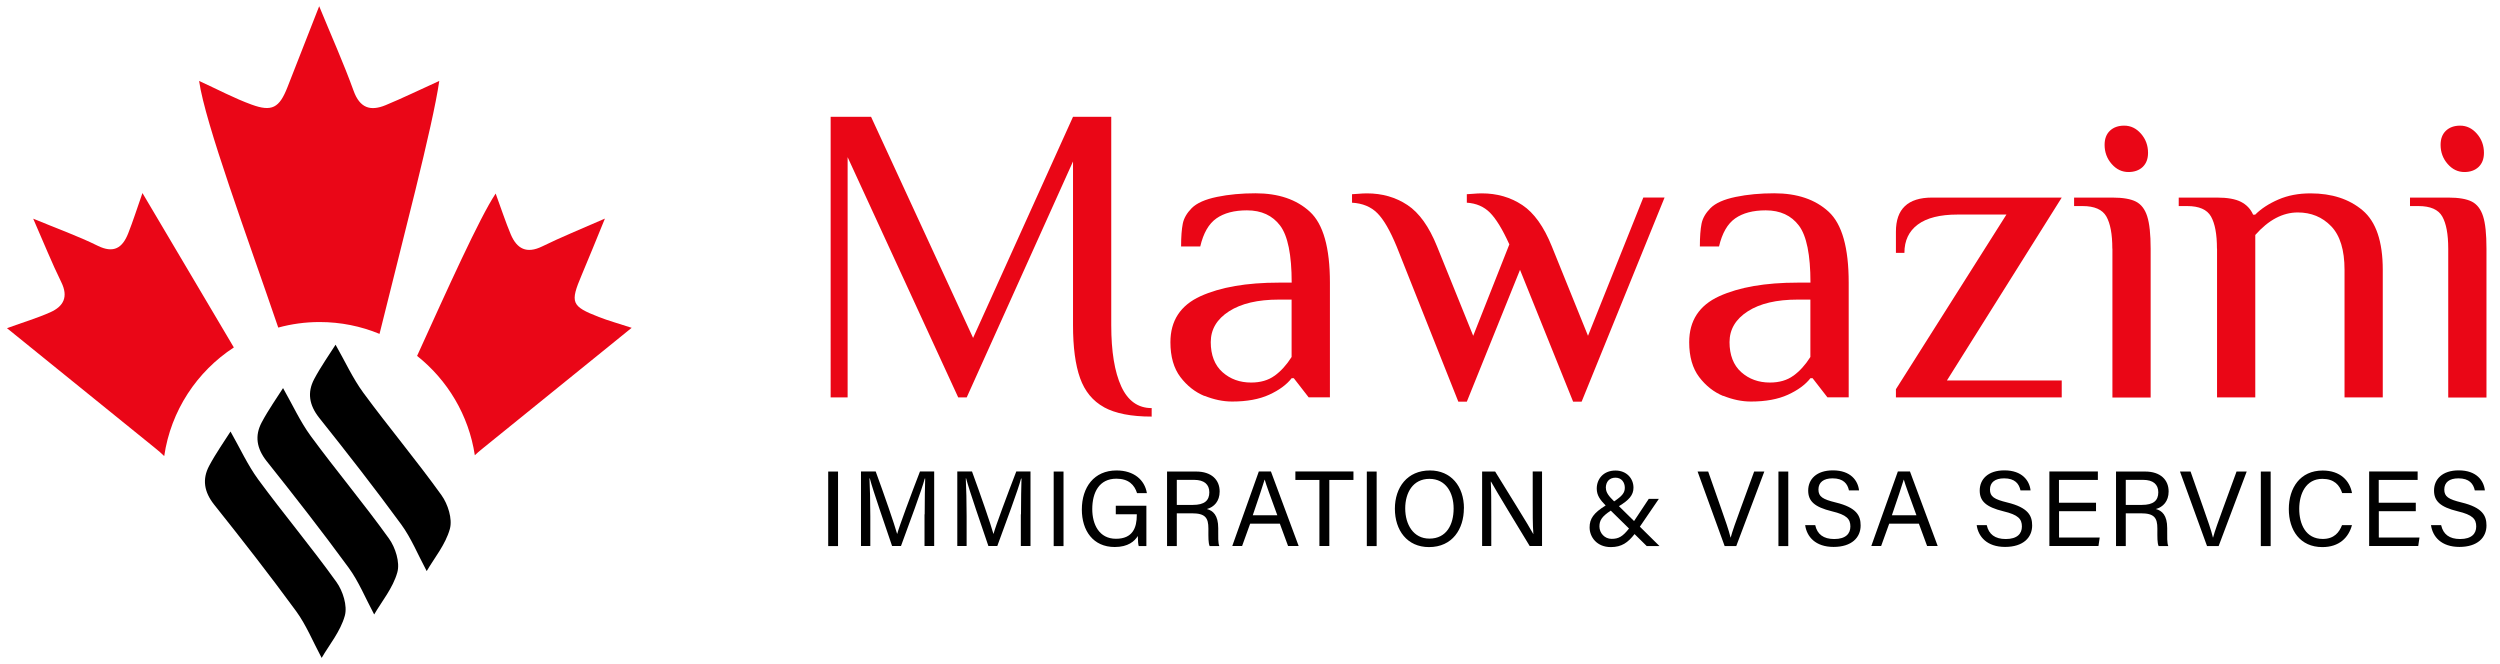 <?xml version="1.0" encoding="UTF-8"?>
<svg xmlns="http://www.w3.org/2000/svg" id="Layer_1" version="1.1" viewBox="0 0 297.48 79">
  <defs>
    <style>
      .st0 {
        fill: #ea0617;
      }

      .st1 {
        fill: #ea0616;
      }
    </style>
  </defs>
  <g>
    <path d="M44.54,73.09c.86-1.49,2.22-3.12,2.74-4.99.33-1.18-.23-2.95-1-4.02-2.98-4.15-6.27-8.07-9.3-12.19-1.26-1.72-2.16-3.71-3.3-5.71-.72,1.14-1.73,2.56-2.54,4.08-.85,1.6-.6,3.1.57,4.59,3.33,4.18,6.63,8.4,9.78,12.71,1.19,1.63,1.97,3.56,3.03,5.55"></path>
    <path d="M38.29,78.26c.86-1.49,2.22-3.12,2.74-4.99.33-1.18-.23-2.95-1-4.02-2.98-4.15-6.27-8.07-9.3-12.19-1.26-1.72-2.16-3.71-3.3-5.71-.72,1.14-1.73,2.56-2.54,4.08-.85,1.6-.6,3.1.57,4.59,3.33,4.18,6.63,8.4,9.78,12.71,1.19,1.63,1.97,3.56,3.03,5.55"></path>
    <path d="M50.79,67.93c.86-1.49,2.22-3.12,2.74-4.99.33-1.18-.23-2.95-1-4.02-2.98-4.15-6.27-8.07-9.3-12.19-1.26-1.72-2.16-3.71-3.3-5.71-.72,1.14-1.73,2.56-2.54,4.08-.85,1.6-.6,3.1.57,4.59,3.33,4.18,6.63,8.4,9.78,12.71,1.19,1.63,1.97,3.56,3.03,5.55"></path>
    <path class="st0" d="M27.83,41.34c-4.39,2.86-7.5,7.52-8.29,12.93-.31-.31-.69-.64-1.14-1-5.75-4.66-11.52-9.32-17.57-14.22,1.96-.71,3.6-1.2,5.15-1.89,1.58-.7,2.18-1.83,1.31-3.59-1.13-2.3-2.08-4.68-3.34-7.55,2.87,1.19,5.34,2.07,7.67,3.22,1.92.95,2.95.25,3.63-1.46.57-1.44,1.04-2.92,1.7-4.81l10.88,18.38Z"></path>
    <path class="st0" d="M52.27,9.63c-.78,5.42-4.4,19.11-7.11,30.1-2.2-.91-4.61-1.41-7.13-1.41-1.7,0-3.35.23-4.92.66h0c-3.7-10.85-8.69-24.27-9.42-29.35,2.27,1.04,4.2,2.07,6.23,2.81,2.45.9,3.32.39,4.28-2.05,1.19-3.04,2.38-6.09,3.78-9.65,1.5,3.65,2.92,6.81,4.09,10.05.74,2.06,1.99,2.47,3.8,1.73,2.08-.86,4.1-1.85,6.4-2.89"></path>
    <path class="st0" d="M75.17,39c-1.31,1.06-2.37,1.93-3.44,2.79-4.79,3.88-9.59,7.76-14.38,11.64-.32.26-.61.51-.85.74-.72-4.77-3.26-8.96-6.87-11.82,3.61-7.94,7.43-16.44,9.35-19.32.68,1.86,1.18,3.39,1.8,4.87.73,1.71,1.88,2.33,3.74,1.42,2.24-1.1,4.55-2.03,7.46-3.31-1.06,2.58-1.89,4.66-2.77,6.73-1.39,3.28-1.24,3.7,2.05,4.98,1.14.45,2.34.77,3.91,1.29"></path>
  </g>
  <g>
    <g>
      <path class="st1" d="M131.38,48.46c-1.35-.74-2.3-1.9-2.86-3.47-.56-1.57-.84-3.67-.84-6.3v-19.48l-12.65,28.08h-1.01l-13.16-28.59v28.59h-2.02V13.9h4.81l12.14,26.31,11.89-26.31h4.55v24.79c0,3.14.4,5.57,1.19,7.29.79,1.72,2,2.58,3.62,2.58v1.01c-2.43,0-4.32-.37-5.67-1.11Z"></path>
      <path class="st1" d="M143.32,47.12c-1.11-.46-2.07-1.21-2.86-2.25-.79-1.04-1.19-2.43-1.19-4.15,0-2.56,1.19-4.38,3.57-5.47,2.38-1.08,5.49-1.62,9.34-1.62h1.52c0-3.31-.46-5.57-1.37-6.78-.91-1.21-2.23-1.82-3.95-1.82-1.52,0-2.73.32-3.64.96-.91.64-1.55,1.75-1.92,3.34h-2.28c0-1.15.07-2.05.2-2.71.13-.66.49-1.27,1.06-1.85.61-.61,1.61-1.05,3.01-1.34,1.4-.29,2.93-.43,4.58-.43,2.73,0,4.89.73,6.48,2.2,1.59,1.47,2.38,4.28,2.38,8.42v13.66h-2.53l-1.77-2.28h-.25c-.61.78-1.5,1.43-2.68,1.97-1.18.54-2.65.81-4.4.81-1.08,0-2.18-.23-3.29-.68ZM151.67,44.71c.74-.54,1.42-1.28,2.02-2.23v-6.83h-1.52c-2.5,0-4.47.46-5.92,1.39-1.45.93-2.18,2.15-2.18,3.67s.46,2.74,1.39,3.57c.93.83,2.07,1.24,3.42,1.24,1.11,0,2.04-.27,2.78-.81Z"></path>
      <path class="st1" d="M166.19,29.33c-.78-1.89-1.54-3.21-2.3-3.97-.76-.76-1.76-1.17-3.01-1.24v-1.01c.17,0,.42-.02.76-.05.34-.03.67-.05,1.01-.05,1.82,0,3.43.46,4.83,1.39,1.4.93,2.57,2.57,3.52,4.93l4.3,10.63,4.3-10.88c-.81-1.79-1.58-3.04-2.3-3.77-.73-.73-1.64-1.12-2.76-1.19v-1.01c.17,0,.42-.02.76-.05.34-.03.67-.05,1.01-.05,1.82,0,3.43.46,4.83,1.39,1.4.93,2.57,2.57,3.52,4.93l4.3,10.63,6.58-16.45h2.53l-9.87,24.29h-1.01l-6.32-15.69-6.33,15.69h-1.01l-7.34-18.47Z"></path>
      <path class="st1" d="M205.05,47.12c-1.11-.46-2.07-1.21-2.86-2.25-.79-1.04-1.19-2.43-1.19-4.15,0-2.56,1.19-4.38,3.57-5.47,2.38-1.08,5.49-1.62,9.34-1.62h1.52c0-3.31-.46-5.57-1.37-6.78-.91-1.21-2.23-1.82-3.95-1.82-1.52,0-2.73.32-3.64.96-.91.64-1.55,1.75-1.92,3.34h-2.28c0-1.15.07-2.05.2-2.71.13-.66.49-1.27,1.06-1.85.61-.61,1.61-1.05,3.01-1.34,1.4-.29,2.93-.43,4.58-.43,2.73,0,4.89.73,6.48,2.2,1.59,1.47,2.38,4.28,2.38,8.42v13.66h-2.53l-1.77-2.28h-.25c-.61.78-1.5,1.43-2.68,1.97-1.18.54-2.65.81-4.4.81-1.08,0-2.18-.23-3.29-.68ZM213.4,44.71c.74-.54,1.42-1.28,2.02-2.23v-6.83h-1.52c-2.5,0-4.47.46-5.92,1.39-1.45.93-2.18,2.15-2.18,3.67s.46,2.74,1.39,3.57c.93.83,2.07,1.24,3.42,1.24,1.11,0,2.04-.27,2.78-.81Z"></path>
      <path class="st1" d="M225.59,46.33l13.16-20.8h-5.82c-2.09,0-3.67.4-4.73,1.19-1.06.79-1.59,1.91-1.59,3.37h-1.01v-2.53c0-2.7,1.43-4.05,4.3-4.05h15.43l-13.66,21.76h13.66v2.02h-19.73v-.96Z"></path>
      <path class="st1" d="M251.35,29.58c0-1.72-.24-2.99-.71-3.82-.47-.83-1.42-1.24-2.83-1.24h-1.01v-1.01h4.55c1.25,0,2.18.16,2.81.48.62.32,1.07.9,1.34,1.75.27.84.41,2.13.41,3.85v17.71h-4.55v-17.71ZM251.27,19.51c-.56-.64-.84-1.4-.84-2.28,0-.71.21-1.27.63-1.67.42-.4.99-.61,1.7-.61.78,0,1.44.32,2,.96.56.64.84,1.4.84,2.28,0,.71-.21,1.26-.63,1.67-.42.4-.99.61-1.7.61-.78,0-1.44-.32-2-.96Z"></path>
      <path class="st1" d="M263.8,29.58c0-1.72-.24-2.99-.71-3.82-.47-.83-1.42-1.24-2.83-1.24h-1.01v-1.01h4.55c1.25,0,2.2.17,2.86.51.66.34,1.14.84,1.44,1.52h.25c.71-.71,1.63-1.31,2.76-1.8,1.13-.49,2.4-.73,3.82-.73,2.53,0,4.6.67,6.2,2.02,1.6,1.35,2.4,3.71,2.4,7.08v15.18h-4.55v-15.18c0-2.36-.53-4.09-1.59-5.19-1.06-1.1-2.39-1.64-3.97-1.64-1.79,0-3.48.89-5.06,2.68v19.33h-4.55v-17.71Z"></path>
      <path class="st1" d="M291.32,29.58c0-1.72-.24-2.99-.71-3.82-.47-.83-1.42-1.24-2.83-1.24h-1.01v-1.01h4.55c1.25,0,2.18.16,2.81.48.62.32,1.07.9,1.34,1.75.27.84.4,2.13.4,3.85v17.71h-4.55v-17.71ZM291.25,19.51c-.56-.64-.84-1.4-.84-2.28,0-.71.21-1.27.63-1.67.42-.4.99-.61,1.69-.61.78,0,1.44.32,2,.96.56.64.84,1.4.84,2.28,0,.71-.21,1.26-.63,1.67-.42.4-.99.61-1.69.61-.78,0-1.44-.32-2-.96Z"></path>
    </g>
    <g>
      <path d="M99.72,56.11v8.87h-1.17v-8.87h1.17Z"></path>
      <path d="M110.03,61.2c0-1.66.03-3.33.06-4.26h-.05c-.38,1.44-1.81,5.24-2.83,8.03h-1.06c-.76-2.27-2.26-6.54-2.65-8.05h-.04c.06,1.03.1,2.99.1,4.52v3.53h-1.11v-8.87h1.75c1.01,2.75,2.24,6.31,2.55,7.43h.01c.22-.85,1.67-4.74,2.71-7.43h1.69v8.87h-1.15v-3.77Z"></path>
      <path d="M121.49,61.2c0-1.66.03-3.33.06-4.26h-.05c-.38,1.44-1.81,5.24-2.83,8.03h-1.06c-.76-2.27-2.26-6.54-2.65-8.05h-.04c.06,1.03.1,2.99.1,4.52v3.53h-1.11v-8.87h1.75c1.01,2.75,2.24,6.31,2.55,7.43h.01c.22-.85,1.67-4.74,2.71-7.43h1.69v8.87h-1.15v-3.77Z"></path>
      <path d="M126.55,56.11v8.87h-1.17v-8.87h1.17Z"></path>
      <path d="M136.4,64.98h-.9c-.06-.17-.1-.56-.11-1.2-.38.62-1.15,1.31-2.75,1.31-2.56,0-3.91-1.94-3.91-4.46,0-2.65,1.45-4.65,4.13-4.65,2.06,0,3.35,1.12,3.61,2.7h-1.17c-.31-.99-1.01-1.72-2.46-1.72-2.05,0-2.87,1.64-2.87,3.62,0,1.82.82,3.53,2.82,3.53s2.48-1.33,2.48-2.82v-.1h-2.5v-1.01h3.64v4.79Z"></path>
      <path d="M140.03,61.08v3.9h-1.16v-8.87h3.47c1.82,0,2.79.99,2.79,2.37,0,1.16-.66,1.86-1.52,2.09.73.19,1.35.74,1.35,2.27v.38c0,.61-.03,1.39.13,1.76h-1.15c-.17-.38-.15-1.07-.15-1.91v-.18c0-1.26-.36-1.81-1.95-1.81h-1.81ZM140.03,60.08h1.92c1.36,0,1.95-.51,1.95-1.5,0-.94-.61-1.48-1.81-1.48h-2.06v2.98Z"></path>
      <path d="M148.76,62.31l-.96,2.66h-1.17l3.16-8.87h1.44l3.3,8.87h-1.26l-.98-2.66h-3.53ZM151.99,61.31c-.85-2.33-1.31-3.57-1.5-4.24h-.01c-.22.75-.74,2.26-1.41,4.24h2.93Z"></path>
      <path d="M156.99,57.11h-2.85v-1.01h6.91v1.01h-2.87v7.86h-1.18v-7.86Z"></path>
      <path d="M163.81,56.11v8.87h-1.17v-8.87h1.17Z"></path>
      <path d="M174.19,60.49c0,2.45-1.36,4.61-4.15,4.61-2.61,0-4.06-2.01-4.06-4.56s1.48-4.56,4.17-4.56c2.5,0,4.05,1.87,4.05,4.51ZM167.21,60.5c0,1.91.97,3.59,2.88,3.59,2.05,0,2.88-1.69,2.88-3.58s-.93-3.53-2.88-3.53-2.88,1.63-2.88,3.52Z"></path>
      <path d="M176.36,64.98v-8.87h1.55c1.27,2.08,4.04,6.49,4.54,7.44h.01c-.09-1.13-.08-2.54-.08-3.98v-3.47h1.11v8.87h-1.47c-1.17-1.92-4.05-6.66-4.6-7.66h-.03c.06,1.01.06,2.51.06,4.12v3.54h-1.11Z"></path>
      <path d="M197.39,59.36l-2.26,3.31,2.34,2.31h-1.52l-1.45-1.43c-.79,1.01-1.53,1.55-2.83,1.55-1.66,0-2.52-1.2-2.52-2.34,0-1.02.46-1.72,1.91-2.61-.64-.66-1.06-1.19-1.06-2.01,0-1.15.8-2.15,2.23-2.15,1.31,0,2.14.93,2.14,2.04,0,.89-.54,1.48-1.73,2.2l1.8,1.77,1.75-2.64h1.2ZM193.84,62.89l-2.17-2.13c-1.07.7-1.35,1.17-1.35,1.89,0,.78.62,1.47,1.45,1.47s1.31-.27,2.06-1.22ZM191.09,58.07c0,.52.33.96.98,1.59,1.02-.68,1.27-1.06,1.27-1.63,0-.61-.37-1.19-1.11-1.19-.69,0-1.15.45-1.15,1.22Z"></path>
      <path d="M205.22,64.98l-3.22-8.87h1.26l1.55,4.42c.46,1.3.92,2.61,1.11,3.43h.02c.19-.73.69-2.1,1.16-3.39l1.63-4.46h1.21l-3.34,8.87h-1.39Z"></path>
      <path d="M212.79,56.11v8.87h-1.17v-8.87h1.17Z"></path>
      <path d="M216,62.5c.24,1.07.97,1.64,2.26,1.64,1.38,0,1.92-.65,1.92-1.49,0-.89-.43-1.39-2.2-1.81-2.09-.51-2.82-1.22-2.82-2.47,0-1.33.97-2.4,2.94-2.4,2.12,0,2.98,1.22,3.11,2.38h-1.2c-.17-.78-.65-1.43-1.95-1.43-1.08,0-1.68.48-1.68,1.33s.5,1.16,2.05,1.54c2.52.61,2.97,1.59,2.97,2.74,0,1.43-1.06,2.55-3.22,2.55s-3.19-1.22-3.38-2.59h1.2Z"></path>
      <path d="M224.8,62.31l-.96,2.66h-1.17l3.16-8.87h1.44l3.3,8.87h-1.26l-.98-2.66h-3.53ZM228.04,61.31c-.85-2.33-1.31-3.57-1.5-4.24h-.01c-.22.75-.74,2.26-1.41,4.24h2.93Z"></path>
      <path d="M236.41,62.5c.24,1.07.97,1.64,2.26,1.64,1.38,0,1.92-.65,1.92-1.49,0-.89-.43-1.39-2.2-1.81-2.09-.51-2.82-1.22-2.82-2.47,0-1.33.97-2.4,2.94-2.4,2.11,0,2.98,1.22,3.11,2.38h-1.2c-.17-.78-.65-1.43-1.95-1.43-1.08,0-1.68.48-1.68,1.33s.5,1.16,2.05,1.54c2.52.61,2.97,1.59,2.97,2.74,0,1.43-1.06,2.55-3.22,2.55s-3.19-1.22-3.38-2.59h1.2Z"></path>
      <path d="M249.42,60.83h-4.41v3.13h4.84l-.15,1.01h-5.84v-8.87h5.77v1.01h-4.63v2.71h4.41v1.01Z"></path>
      <path d="M252.95,61.08v3.9h-1.16v-8.87h3.47c1.82,0,2.79.99,2.79,2.37,0,1.16-.66,1.86-1.52,2.09.73.19,1.35.74,1.35,2.27v.38c0,.61-.03,1.39.13,1.76h-1.15c-.17-.38-.15-1.07-.15-1.91v-.18c0-1.26-.36-1.81-1.95-1.81h-1.81ZM252.95,60.08h1.92c1.36,0,1.95-.51,1.95-1.5,0-.94-.61-1.48-1.81-1.48h-2.06v2.98Z"></path>
      <path d="M262.62,64.98l-3.22-8.87h1.26l1.55,4.42c.46,1.3.92,2.61,1.11,3.43h.02c.19-.73.69-2.1,1.16-3.39l1.63-4.46h1.21l-3.34,8.87h-1.39Z"></path>
      <path d="M270.19,56.11v8.87h-1.17v-8.87h1.17Z"></path>
      <path d="M279.87,62.47c-.4,1.5-1.52,2.63-3.53,2.63-2.65,0-3.99-2.01-3.99-4.52s1.34-4.59,4.03-4.59c2.09,0,3.22,1.2,3.49,2.68h-1.17c-.32-.97-.96-1.69-2.36-1.69-1.96,0-2.75,1.78-2.75,3.57s.75,3.58,2.8,3.58c1.36,0,1.96-.79,2.29-1.64h1.19Z"></path>
      <path d="M287.47,60.83h-4.41v3.13h4.84l-.15,1.01h-5.84v-8.87h5.77v1.01h-4.63v2.71h4.41v1.01Z"></path>
      <path d="M290.48,62.5c.24,1.07.97,1.64,2.25,1.64,1.38,0,1.92-.65,1.92-1.49,0-.89-.43-1.39-2.2-1.81-2.09-.51-2.82-1.22-2.82-2.47,0-1.33.97-2.4,2.94-2.4,2.12,0,2.98,1.22,3.11,2.38h-1.2c-.17-.78-.65-1.43-1.95-1.43-1.08,0-1.68.48-1.68,1.33s.5,1.16,2.05,1.54c2.52.61,2.97,1.59,2.97,2.74,0,1.43-1.06,2.55-3.22,2.55s-3.19-1.22-3.38-2.59h1.2Z"></path>
    </g>
  </g>
</svg>

